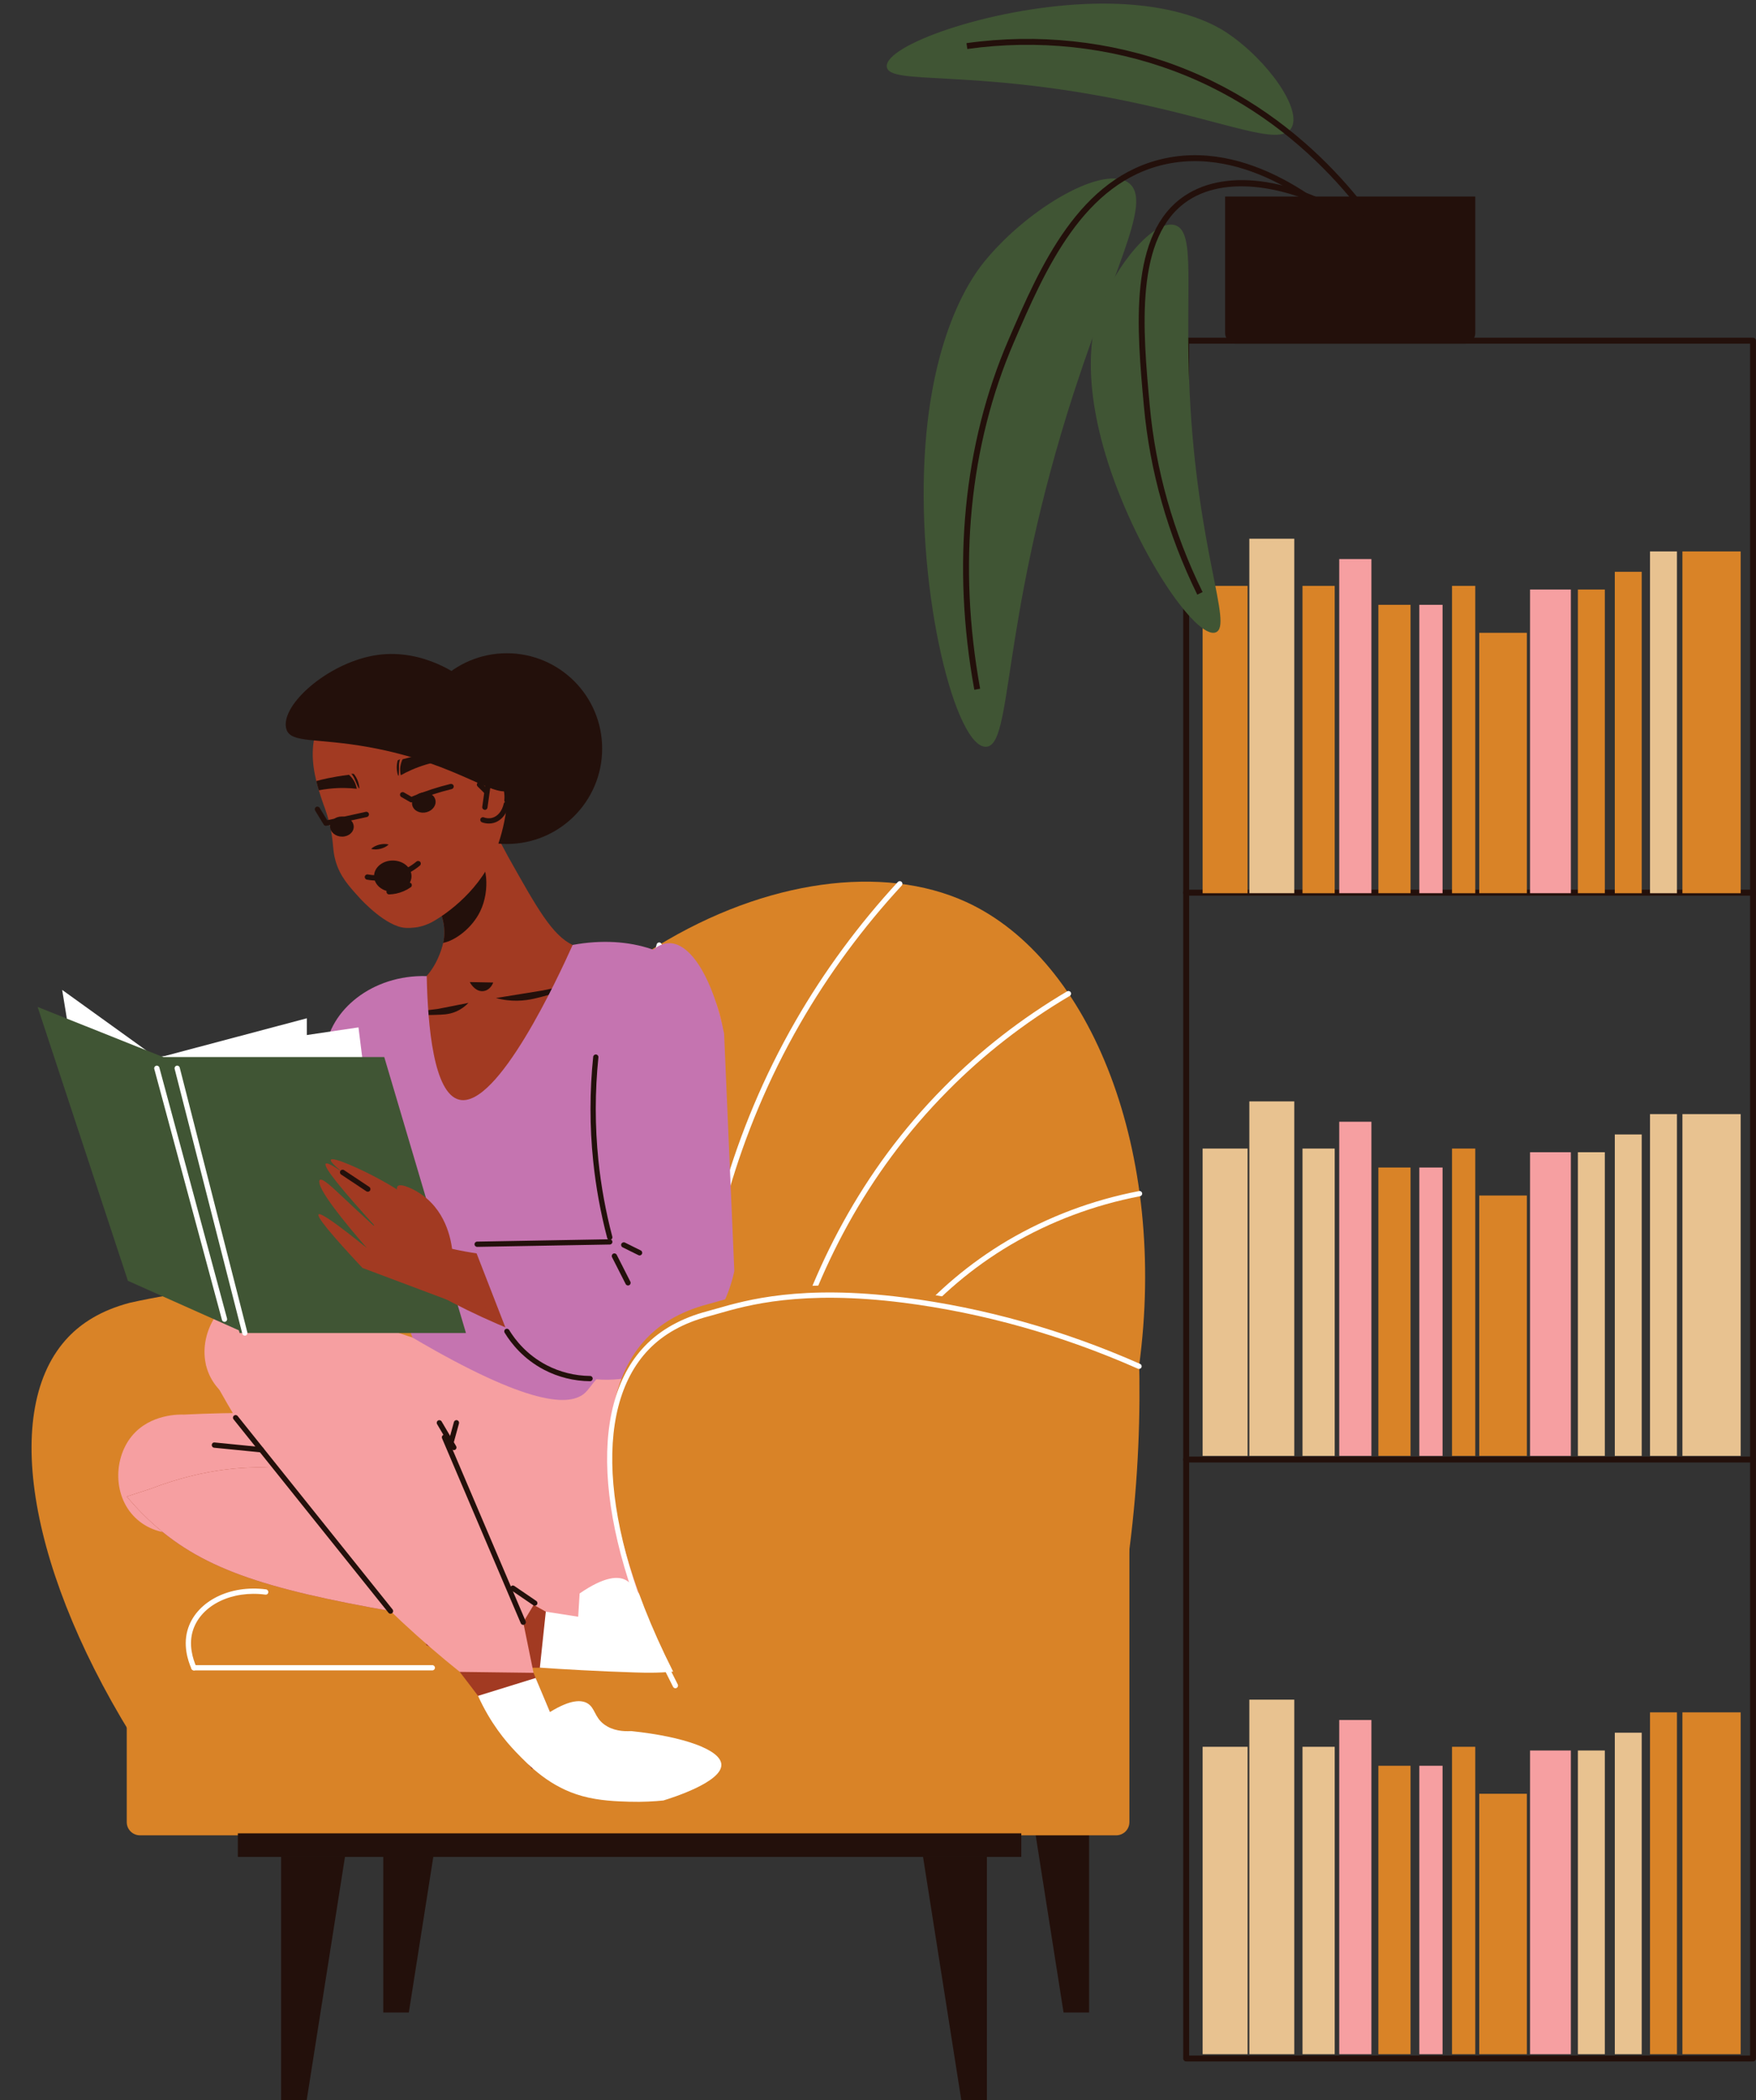 <?xml version="1.0" encoding="UTF-8"?><svg xmlns="http://www.w3.org/2000/svg" xmlns:xlink="http://www.w3.org/1999/xlink" height="879.6" preserveAspectRatio="xMidYMid meet" version="1.0" viewBox="165.6 99.4 735.6 879.6" width="735.6" zoomAndPan="magnify"><rect x="165.6" y="99.4" width="735.6" height="879.6" fill="#333333" stroke="none"/><g><g><g><g id="change1_32"><path d="M611.13,942.24c3.57,0,7.13,0,10.7,0V840.22c-8.92,0-17.83,0-26.75,0 C600.43,874.23,605.78,908.23,611.13,942.24z" fill="#23100b"/></g><g id="change1_33"><path d="M336.86,942.24c-3.57,0-7.13,0-10.7,0V840.22c8.92,0,17.83,0,26.75,0 C347.56,874.23,342.21,908.23,336.86,942.24z" fill="#23100b"/></g><g><g><g><g id="change2_20"><path d="M428.71,770.28h176.71c12.44-32.89,24.89-65.78,37.33-98.66c12.09-89.21-19.79-170.48-72.53-194.52 c-69.19-31.54-196.34,25.39-237.71,166.55C364.58,685.85,396.65,728.07,428.71,770.28z" fill="#d98327"/></g><g id="change3_4"><path d="M482.72,786.12c-0.58,0-1.06-0.45-1.1-1.03c-0.24-3.78-0.35-9.15-0.46-14.77 c-0.4-50.11,9.46-144.75,79.99-215.73c15.07-15.27,32.39-28.74,51.47-40.01c0.51-0.32,1.2-0.14,1.51,0.39s0.14,1.2-0.39,1.51 c-18.92,11.18-36.08,24.53-51.02,39.66c-69.97,70.41-79.75,164.39-79.35,214.15c0.1,5.59,0.22,10.92,0.46,14.66 c0.03,0.61-0.42,1.13-1.04,1.17C482.76,786.12,482.74,786.12,482.72,786.12z" fill="#fff"/></g><g id="change3_6"><path d="M462.74,776.18c-0.53,0-1.01-0.39-1.09-0.93c-0.09-0.59-0.21-1.19-0.32-1.81 c-0.17-0.96-0.35-1.96-0.49-3c-8.98-50.64-16.01-149.66,38.03-243.48c11.97-20.77,26.39-40.35,42.84-58.18 c0.41-0.44,1.11-0.47,1.56-0.06c0.45,0.41,0.47,1.11,0.06,1.56c-16.34,17.71-30.66,37.15-42.54,57.79 c-53.69,93.22-46.71,191.65-37.77,242.04c0.15,1.06,0.32,2.03,0.48,2.95c0.12,0.64,0.22,1.26,0.32,1.86 c0.09,0.6-0.31,1.17-0.91,1.26C462.86,776.18,462.79,776.18,462.74,776.18z" fill="#fff"/></g><g id="change3_11"><path d="M440.6,754.04c-0.5,0-0.95-0.34-1.07-0.84c-13.7-56.05-18.24-113.54-13.5-170.88 c2.41-29.43,7.34-58.83,14.64-87.39c0.15-0.59,0.71-0.95,1.34-0.8c0.59,0.15,0.95,0.75,0.79,1.34 c-7.27,28.44-12.17,57.72-14.57,87.03c-4.73,57.1-0.21,114.36,13.43,170.18c0.15,0.59-0.22,1.19-0.81,1.34 C440.77,754.03,440.68,754.04,440.6,754.04z" fill="#fff"/></g><g id="change3_12"><path d="M494.81,795.02c-0.66-0.03-1.13-0.54-1.1-1.15c0.17-3.95,0.71-12.3,2.41-23.75 c6.06-39.79,26.01-112.34,91.62-151.22c17.02-9.99,35.53-16.94,55.02-20.68c0.6-0.14,1.17,0.27,1.29,0.87 c0.11,0.6-0.28,1.18-0.88,1.29c-19.25,3.69-37.53,10.56-54.32,20.42c-64.82,38.42-84.56,110.25-90.55,149.66 c-1.7,11.34-2.23,19.6-2.4,23.51C495.89,794.56,495.4,795.02,494.81,795.02z" fill="#fff"/></g></g><g id="change2_8"><path d="M224.71,832.55c51.21,0,102.43,0,153.64,0c13.08-52.11,26.16-104.22,39.24-156.32 c-22.2-13.03-62.23-32.46-115.57-36.93c-33.4-2.8-61.68,1.13-82.04,5.71c-12.45,3.27-20.4,8.77-25.68,14.27 C165.56,689.19,177.47,759.05,224.71,832.55z" fill="#d98327"/></g></g><g id="change2_7"><path d="M224.21,868.03H633.2c3.04,0,5.51-2.47,5.51-5.51v-128.9H218.7v128.9 C218.7,865.57,221.17,868.03,224.21,868.03z" fill="#d98327"/></g><g id="change3_15"><path d="M346.7,798.96h-99.88c-0.61,0-1.1-0.5-1.1-1.1c0-0.61,0.49-1.1,1.1-1.1h99.88c0.61,0,1.1,0.5,1.1,1.1 C347.8,798.47,347.31,798.96,346.7,798.96z" fill="#fff"/></g><g id="change3_9"><path d="M246.82,798.96c-0.42,0-0.83-0.24-1.01-0.66c-1.53-3.43-3.74-10.23-1.34-17.19 c3.9-11.31,17.62-18.06,32.58-16.07c0.6,0.08,1.03,0.64,0.95,1.24c-0.09,0.6-0.5,1.01-1.24,0.95 c-13.97-1.85-26.65,4.29-30.21,14.6c-2.15,6.25-0.12,12.44,1.28,15.58c0.25,0.56,0,1.21-0.56,1.46 C247.12,798.93,246.97,798.96,246.82,798.96z" fill="#fff"/></g></g></g><g fill="#f69fa1" id="change4_1"><path d="M242.72,691.83c4.79,14.29,9.59,28.57,14.38,42.86c26.54,16.02,62.99,33.81,108.6,44.95 c19.93,4.87,38.55,7.71,55.33,9.28c-2.07-26.75-4.15-53.5-6.22-80.24c-28.88-7.18-63.21-13.43-102.1-16.13 C287.35,690.78,263.88,690.8,242.72,691.83z" fill="inherit"/><path d="M224.34,736.8c10.13,7.67,24.8,5.48,33.05-3.27c6.26-6.64,8.33-16.52,5.49-25.81 c-3.63-2.71-7.31-5.54-11.04-8.48c-3.13-2.48-6.18-4.95-9.13-7.4c-1.61-0.07-14.21-0.44-21.94,9.05 C212.66,710.85,212.86,728.1,224.34,736.8z" fill="inherit"/></g><g id="change5_2"><path d="M344.19,788.4c8.65,3.77,42.13,17.12,79.54,3.43c18.35-6.72,30.86-17.46,38.01-24.79 c17.47-14.51,24.62-38.11,18.13-59.73c-6.34-21.12-24.59-36.69-46.56-39.69c6.85-28.42,13.17-58.57,18.64-90.38 c3.27-18.99,6.05-37.49,8.4-55.48c-0.06-0.16-0.12-0.32-0.19-0.47c-6.28-15.76-14.72-18.58-17.4-19.57 c-8.17-3.01-14.67-0.83-25.74,2.59c-18.93,5.86-20.4-3.33-48.77-0.52c-5.71,0.57-14.18,1.47-23.9,4.42 c-0.15,0.17-0.3,0.35-0.45,0.52c-8.7,9.76-22.61,9.04-31.65,17.68c-3.84,7.99-2.73,17.46-0.34,25.64 c0.67,2.31,1.44,4.51,2.23,6.55c9.1,20.33,16.41,57.27,25.66,86.84c7.23,23.12,14.86,39.19,10.24,58.02 c-0.41,1.66-0.66,2.33-1.5,5.71c-2.03,8.18-5.29,23.58-6.05,42.93C341.92,767.44,343.1,780.1,344.19,788.4z" fill="#a23a22"/></g><g id="change6_1"><path d="M312.82,585.19c2.13,12.05,13.63,20.1,25.68,17.97c12.05-2.13,20.1-13.63,17.97-25.68 c-2.13-12.05-13.63-20.1-25.68-17.97C318.74,561.64,310.69,573.14,312.82,585.19z" fill="#f47f56"/></g><g id="change6_2"><path d="M380.67,573.21c2.13,12.05,13.63,20.1,25.68,17.97c12.05-2.13,20.1-13.63,17.97-25.68 c-2.13-12.05-13.63-20.1-25.68-17.97C386.59,549.66,378.55,561.16,380.67,573.21z" fill="#f47f56"/></g><g id="change5_3"><path d="M460.18,521.26c-49.42,10.28-98.85,20.56-148.27,30.74c-2.27,0.59-4.55,0.99-6.82,1.48 c-0.89-5.63-1.38-14.53,3.36-22.34c1.19-1.88,2.47-3.46,3.86-4.74c9-8.7,22.93-8.01,31.53-17.69c0.3-0.2,0.4-0.3,0.49-0.59 c0.79-0.79,3.56-4.15,5.44-9.09c0.59-1.48,1.09-3.06,1.48-4.74c0.3-1.29,0.49-2.67,0.49-4.05c0.1-6.52-2.77-11.86-5.54-15.52 c-2.37-3.16-4.74-5.04-5.34-5.44c4.94-4.45,9.39-8.2,13.15-11.66c1.68-1.48,3.46-2.87,5.04-4.35c6.13-5.34,6.43-15.22,3.76-26.39 c3.46,7.71,8.7,18.48,15.62,31.24c12.26,21.85,18.48,32.92,27.08,37.07c15.02,7.41,25.8-2.27,39.93,6.52 C453.76,506.92,458.01,515.13,460.18,521.26z" fill="#a23a22"/></g><g id="change1_18"><path d="M372.22,510.88c-0.93,2.4-2.87,3.8-4.99,3.61c-3-0.26-4.72-3.55-4.84-3.79L372.22,510.88z" fill="#23100b"/></g><g id="change1_19"><path d="M361.84,519.41c-0.53,0.53-1.35,1.31-2.42,2.07c-3.6,2.54-6.96,2.76-9.3,2.87c-8.5,0.4-16.5-0.01-19.2-0.17 c6.02-0.74,12.04-1.49,18.05-2.23L361.84,519.41z" fill="#23100b"/></g><g id="change1_20"><path d="M373.36,517.38c0.99,0.27,2.51,0.63,4.39,0.87c6.29,0.8,11.23-0.45,14.66-1.36 c12.45-3.3,23.8-7.13,27.63-8.43c-9,1.91-18.01,3.82-27.01,5.73L373.36,517.38z" fill="#23100b"/></g><g id="change5_4"><path d="M218.7,726.16c1.94,2.28,5.02,5.82,9.13,9.7c21.57,20.2,47.14,28.76,103.19,38.58 c14.84,2.63,32.07,5.25,51.71,7.76c10.73,1.37,22.14,2.74,34.24,3.88c2.06-5.14,4.22-10.27,6.39-15.29 c-6.62-2.51-15.98-6.05-27.28-10.73c-4.22-1.71-8.79-3.65-13.58-5.71c-53.53-23.29-69.17-37.21-99.08-39.95 c-12.33-1.14-31.16-0.57-54.9,8.56C225.21,724,221.9,725.14,218.7,726.16z" fill="#a23a22"/></g><g><g id="change5_7"><path d="M388.4,840.22c5.12-2.13,10.25-4.26,15.37-6.4c-4.07-8.79-10.35-22.83-17.3-40.4 c-21.46-54.28-22.7-75.23-41.93-98.24c-7.99-9.57-21.59-22.47-44.91-32.78c-13.9,6.48-27.8,12.97-41.71,19.45 c25.44,27.01,51.62,56.75,77.92,89.35C354.81,794.71,372.29,817.78,388.4,840.22z" fill="#a23a22"/></g><g fill="#f69fa1" id="change4_4"><path d="M286.82,641.73c0.07,15.07,0.14,30.14,0.21,45.21c20.18,23.53,49.2,51.87,89.02,76.75 c17.4,10.87,34.18,19.42,49.63,26.17c2.91-1.55,33.42-18.52,37.11-52.98c2.3-21.47-7.09-37.72-10.55-43.13 c-32.02-8.63-65.13-18.38-99.18-29.38C330.28,657.01,308.2,649.44,286.82,641.73z" fill="inherit"/><path d="M255.26,678.66c7.21,10.46,21.83,12.98,32.41,7.26c8.03-4.34,13.09-13.07,13.31-22.79 c-2.6-3.71-5.21-7.55-7.82-11.52c-2.2-3.34-4.31-6.63-6.35-9.89c-1.5-0.57-13.36-4.88-23.67,1.71 C252.31,650.36,247.09,666.81,255.26,678.66z" fill="inherit"/></g><g id="change4_8"><path d="M358.2,799.59c10.3,0.13,20.6,0.26,30.9,0.39c-4.71-23.1-9.41-46.19-14.12-69.29 c-14.87-17.25-47.84-49.94-97.5-57.96c-9.04-1.46-17.62-1.94-25.6-1.78c3.78,7.31,7.9,14.71,12.4,22.16 C292.27,739.52,326.42,774.13,358.2,799.59z" fill="#f69fa1"/></g></g><g id="change4_9"><path d="M218.7,726.16c1.94,2.28,5.02,5.82,9.13,9.7c21.57,20.2,47.14,28.76,103.19,38.58 c14.84,2.63,32.07,5.25,51.71,7.76c4.45-7.42,8.9-14.72,13.35-22.14c-4.22-1.71-8.79-3.65-13.58-5.71 c-53.53-23.29-69.17-37.21-99.08-39.95c-12.33-1.14-31.16-0.57-54.9,8.56C225.21,724,221.9,725.14,218.7,726.16z" fill="#f69fa1"/></g><g id="change4_10"><path d="M399.35,741.49c14.03,13.76,28.06,27.52,42.09,41.28c30.58-11.83,47.91-42.97,42.09-72.05 c-4.71-23.54-23.96-42.66-48.9-48.6c-11.76,6.05-23.52,12.11-35.28,18.17V741.49z" fill="#f69fa1"/></g><g id="change3_13"><path d="M447.7,769.7c22.29-1.24,38.27,1.78,39.54,7.8c1.52,7.21-18.4,17.17-21.6,18.75 c-3.45,0.92-8.3,2.03-14.17,2.8c-8.42,1.1-14.86,0.93-19.69,0.78c-16.04-0.5-30.43-1.36-40.03-2.01 c0.83-7.82,1.66-15.63,2.49-23.45c4.52,0.7,9.05,1.41,13.57,2.11c0.2-3.25,0.4-6.49,0.6-9.74c10.72-7.35,16.26-7.24,19.35-5.6 c3.31,1.75,3.84,5.27,8.28,7.57C440.14,770.84,444.61,770.39,447.7,769.7z" fill="#fff"/></g><g id="change7_1"><path d="M338.4,659.57c48.96,28.81,66.1,28.96,72.36,23.08c2.4-2.25,4.19-6.29,9.99-10.46 c8.11-5.83,17.19-6.96,23.28-7.08c6.37-44.64,12.73-89.29,19.1-133.93c0.5-8.71-1.85-14.56-3.62-17.84 c-8.21-15.15-29.86-22.68-54.01-18.2c-5.83,12.96-31.51,68.69-47.53,64.81c-10.69-2.59-13.19-30.79-13.61-51.75 c-22.98-0.68-40.79,14.44-42.47,31.27c-1.58,15.89,11.78,27.74,13.38,29.12c-1.02,1.26-9.44,11.96-6.05,25.61 c2.34,9.43,8.93,14.68,11.02,16.23C326.3,626.81,332.35,643.19,338.4,659.57z" fill="#c574b0"/></g><g id="change1_39"><path d="M329.19,775.23c-0.32,0-0.65-0.14-0.86-0.41l-64.9-81.01c-0.38-0.47-0.3-1.17,0.17-1.55 c0.49-0.37,1.18-0.3,1.55,0.17l64.9,81.01c0.38,0.47,0.3,1.17-0.17,1.55C329.67,775.15,329.43,775.23,329.19,775.23z" fill="#23100b"/></g><g id="change1_34"><path d="M384.78,779.9c-0.43,0-0.84-0.25-1.02-0.67l-32.99-77.47c-0.23-0.56,0.03-1.21,0.59-1.45 c0.56-0.21,1.21,0.02,1.45,0.59l32.99,77.47c0.23,0.56-0.03,1.21-0.59,1.45C385.07,779.87,384.93,779.9,384.78,779.9z" fill="#23100b"/></g><g id="change1_4"><path d="M389.63,771.88c-0.22,0-0.43-0.06-0.62-0.19l-9.2-6.27c-0.5-0.34-0.64-1.03-0.29-1.53 c0.35-0.5,1.04-0.63,1.53-0.29l9.2,6.27c0.5,0.34,0.64,1.03,0.29,1.54C390.32,771.71,389.98,771.88,389.63,771.88z" fill="#23100b"/></g><g id="change1_12"><path d="M354.65,704.21c-0.88-0.2-1.22-0.81-1.06-1.4l2.16-7.85c0.16-0.59,0.78-0.94,1.35-0.77 c0.59,0.16,0.93,0.77,0.77,1.36l-2.16,7.85C355.58,703.89,355.13,704.21,354.65,704.21z" fill="#23100b"/></g><g id="change1_35"><path d="M355.73,706.71c-0.38,0-0.75-0.19-0.95-0.54l-6.08-10.34c-0.31-0.53-0.14-1.2,0.39-1.51 c0.53-0.31,1.21-0.13,1.51,0.39l6.08,10.34c0.31,0.53,0.14,1.2-0.39,1.51C356.11,706.66,355.92,706.71,355.73,706.71z" fill="#23100b"/></g><g id="change1_31"><path d="M275.06,707.67c-0.11,0-19.76-1.96-19.76-1.96c-0.6-0.06-1.04-0.6-0.98-1.21c0.05-0.6,0.47-1.04,1.21-0.99 l19.65,1.95c0.6,0.06,1.04,0.6,0.98,1.21C276.1,707.25,275.62,707.67,275.06,707.67z" fill="#23100b"/></g><g id="change3_14"><path d="M429.99,824.38c22.2,2.32,37.5,7.85,37.79,14c0.35,7.36-20.89,14.03-24.31,15.07 c-3.55,0.36-8.51,0.69-14.43,0.51c-4.96-0.15-12.36-0.37-19.56-2.37c-13.56-3.75-22.08-12.57-27.71-18.4 c-4.46-4.62-10.84-12.32-15.91-23.56c8.04-2.49,16.08-4.98,24.13-7.48c2,4.75,4,9.5,6,14.25c8.86-5.44,13.28-5.05,15.68-3.65 c3.22,1.88,2.94,5.81,6.97,8.8C422.35,824.31,426.82,824.57,429.99,824.38z" fill="#fff"/></g><g id="change1_21"><path d="M265.23 867.21H593.42V877.07H265.23z" fill="#23100b" transform="rotate(-180 429.33 872.14)"/></g><g id="change1_22"><path d="M568.32,979.09c3.57,0,7.13,0,10.7,0V877.07c-8.92,0-17.84,0-26.75,0 C557.62,911.08,562.97,945.08,568.32,979.09z" fill="#23100b"/></g><g id="change1_23"><path d="M294.06,979.09c-3.57,0-7.13,0-10.7,0V877.07c8.92,0,17.84,0,26.75,0 C304.76,911.08,299.41,945.08,294.06,979.09z" fill="#23100b"/></g><g id="change6_3"><path d="M429.87,649.13c10.52-2.51,21.04-5.01,31.57-7.52c4.72-22.22,8.28-48.71,8.26-78.59 c-0.01-12.16-0.61-23.65-1.6-34.39c-3.18-19.43-17.17-29.65-25.29-27.62c-7.2,1.8-13.47,14.15-11.74,29.35 C430.66,569.96,430.26,609.54,429.87,649.13z" fill="#f47f56"/></g><g><g id="change3_1"><path d="M203.72,587.81h27.58c1.18-14.25,2.36-28.5,3.53-42.76c-14.4-10.36-28.79-20.72-43.19-31.08 C195.66,538.59,199.69,563.2,203.72,587.81z" fill="#fff"/></g><g id="change3_2"><path d="M242.65,562.96c25.8,0.32,51.6,0.63,77.4,0.95c-1.43-11.41-2.85-22.83-4.28-34.24 c-28,4.14-56.01,8.29-84.01,12.43C235.39,549.06,239.02,556.01,242.65,562.96z" fill="#fff"/></g><g id="change3_3"><path d="M268.17,547.07h25.96v-21.21c-22.99,6.1-45.97,12.21-68.96,18.31C239.5,545.14,253.84,546.11,268.17,547.07z" fill="#fff"/></g><g fill="#405534" id="change8_4"><path d="M265.98 657.67L360.79 657.67 326.57 542.1 231.76 542.1z" fill="inherit"/><path d="M219.18,635.81c16.33,7.29,32.67,14.57,49,21.86L233.95,542.1c-17.53-7-35.06-13.99-52.59-20.99 C193.96,559.34,206.57,597.58,219.18,635.81z" fill="inherit"/></g><g id="change3_5"><path d="M243.96,541.9c-0.53,0-0.99-0.37-1.09-0.91c-0.1-0.6,0.29-1.17,0.9-1.28l47.79-8.51 c0.57-0.14,1.16,0.29,1.28,0.89c0.1,0.6-0.29,1.17-0.9,1.28l-47.79,8.51C244.09,541.89,244.02,541.9,243.96,541.9z" fill="#fff"/></g><g id="change3_8"><path d="M268.17,658.77c-0.49,0-0.94-0.33-1.07-0.83l-28.34-110.88c-0.15-0.59,0.21-1.19,0.79-1.34 c0.64-0.16,1.19,0.21,1.34,0.8l28.33,110.88c0.16,0.59-0.21,1.19-0.79,1.34C268.35,658.76,268.26,658.77,268.17,658.77z" fill="#fff"/></g><g id="change3_7"><path d="M259.65,653c-0.49,0-0.93-0.32-1.07-0.81l-28.35-105.11c-0.16-0.59,0.19-1.19,0.78-1.35 c0.57-0.17,1.19,0.18,1.35,0.77l28.35,105.11c0.16,0.59-0.19,1.19-0.78,1.35C259.84,652.99,259.74,653,259.65,653z" fill="#fff"/></g></g><g id="change5_5"><path d="M322.79,610.96c-1.32,3.9-2.64,7.8-3.96,11.7c23.69,16.9,56.53,35.37,98.3,45.85 c10.03,2.52,19.69,4.35,28.87,5.65c2.6-10.5,5.19-21,7.79-31.5c-9.22-4.35-16.82-6.95-21.33-8.37 c-37.17-11.7-58.07-3.93-93.55-16.53C331.45,615.11,325.73,612.41,322.79,610.96z" fill="#a23a22"/></g><g id="change7_2"><path d="M418.99,624.53c-18.35-1.19-36.7-2.38-55.05-3.57c4.99,12.84,9.99,25.68,14.98,38.52 c1.76,1.84,21.31,21.56,48.86,17.11c22.24-3.59,40.45-21.45,45.43-44.86c-1.43-33.16-2.85-66.31-4.28-99.47 c-4.51-22.31-13.59-37.65-22.77-37.86c-10.74-0.24-18.91,20.34-22.79,30.12C416.49,541.83,407.45,575.13,418.99,624.53z" fill="#c574b0"/></g><g><g fill="#a23a22" id="change5_1"><path d="M341.56,604.24c-3.53-2.69-8.88-6.49-15.81-10.34c-8.92-4.96-20.73-10.15-21.54-8.78 c-0.41,0.69,1.79,3.33,14.42,12.43c-10.22-8.06-15.75-11.65-16.58-10.78c-1.13,1.19,6.42,10.63,22.66,28.34 c-7.16-6.53-12.69-11.7-16.46-15.25c-3.15-2.97-7.56-7.16-8.65-6.34c-0.44,0.33-0.19,1.35-0.09,1.76 c1.4,5.7,16.82,23.42,19.78,26.8c-12.68-10.25-19.42-14.95-20.23-14.09c-0.87,0.93,5.25,8.41,18.37,22.42 c17.63,6.62,35.25,13.24,52.88,19.86c-2.32-5.19-4.64-10.39-6.95-15.58C356.09,624.54,348.82,614.39,341.56,604.24z" fill="inherit"/><path d="M338.83,597.62c-3.66-1.79-5.87-2.27-6.64-1.43c-1.08,1.18,0.66,4.93,5.21,11.25 c4.92,5.88,9.85,11.76,14.77,17.63c1.05,0.35,2.1,0.71,3.15,1.06c-0.2-4.14-1.33-16.4-10.79-24.66 C342.64,599.83,340.69,598.58,338.83,597.62z" fill="inherit"/></g><g id="change1_40"><path d="M319.68,598.5c-0.21,0-0.42-0.06-0.61-0.18l-10.57-7.03c-0.51-0.34-0.65-1.02-0.31-1.53 c0.34-0.51,1.02-0.66,1.53-0.31l10.57,7.03c0.51,0.34,0.65,1.02,0.31,1.53C320.39,598.33,320.03,598.5,319.68,598.5z" fill="#23100b"/></g></g><g><g id="change2_6"><path d="M466.92,833.13c51.21,0,102.43,0,153.64,0c7.16-23.63,13.96-52.1,18.14-84.69 c3.88-30.22,4.69-57.52,4.04-80.85c-40.1-17.73-74.88-24.69-98.52-27.71c-48.13-6.15-70.8,2.76-82.04,5.71 c-12.45,3.27-20.4,8.77-25.68,14.27C407.78,689.78,419.69,759.64,466.92,833.13z" fill="#d98327"/></g><g id="change3_10"><path d="M448.53,806.44c-0.4,0-0.78-0.22-0.98-0.6c-32.01-62.3-36.54-116.99-11.83-142.72 c6.55-6.83,15.36-11.73,26.19-14.58c1.19-0.31,2.51-0.69,3.96-1.11c12.32-3.54,35.27-10.15,78.5-4.63 c33.55,4.29,66.8,13.64,98.83,27.8c0.55,0.25,0.81,0.9,0.56,1.46c-0.25,0.55-0.9,0.81-1.46,0.56 c-31.84-14.07-64.88-23.37-98.21-27.63c-42.77-5.44-65.45,1.06-77.61,4.56c-1.48,0.43-2.81,0.81-4.01,1.12 c-10.44,2.74-18.9,7.44-25.17,13.97c-24.03,25.03-19.36,78.75,12.21,140.19c0.28,0.54,0.06,1.21-0.48,1.49 C448.87,806.4,448.7,806.44,448.53,806.44z" fill="#fff"/></g></g><g id="change1_42"><path d="M365.48,621.59c-0.6,0-1.1-0.48-1.1-1.08c-0.01-0.61,0.47-1.11,1.09-1.12l55.55-0.98 c0.7,0.06,1.11,0.48,1.12,1.08c0.01,0.61-0.47,1.11-1.09,1.12l-55.55,0.98C365.49,621.59,365.49,621.59,365.48,621.59z" fill="#23100b"/></g><g id="change1_15"><path d="M421.03,618.69c-0.49,0-0.94-0.33-1.07-0.82c-2.78-10.55-4.76-21.39-5.87-32.22 c-1.5-14.46-1.5-29.15,0-43.65c0.05-0.6,0.63-1.06,1.21-0.99c0.6,0.06,1.05,0.61,0.98,1.21c-1.48,14.35-1.48,28.89,0,43.2 c1.11,10.72,3.07,21.44,5.82,31.89c0.16,0.59-0.2,1.19-0.78,1.35C421.22,618.67,421.12,618.69,421.03,618.69z" fill="#23100b"/></g><g id="change1_38"><path d="M433.53,625.18c-0.16,0-0.34-0.04-0.49-0.12l-6.64-3.29c-0.54-0.27-0.77-0.93-0.5-1.48 c0.28-0.54,0.95-0.76,1.48-0.5l6.64,3.29c0.54,0.27,0.77,0.93,0.5,1.48C434.32,624.95,433.93,625.18,433.53,625.18z" fill="#23100b"/></g><g id="change1_3"><path d="M428.68,637.76c-0.41,0-0.79-0.22-0.98-0.6l-5.71-11.24c-0.28-0.54-0.06-1.21,0.48-1.48 c0.53-0.28,1.21-0.06,1.48,0.48l5.71,11.24c0.28,0.54,0.06,1.21-0.48,1.48C429.01,637.72,428.85,637.76,428.68,637.76z" fill="#23100b"/></g><g id="change1_9"><path d="M412.78,677.86c-6.72-0.06-13.38-1.71-19.28-4.8c-8.56-4.49-13.7-10.91-16.5-15.51 c-0.32-0.52-0.16-1.2,0.36-1.52c0.53-0.3,1.2-0.15,1.52,0.37c2.66,4.36,7.53,10.45,15.64,14.7c5.59,2.92,11.91,4.5,18.27,4.55 c0.61,0,1.1,0.5,1.1,1.11C413.87,677.38,413.38,677.86,412.78,677.86z" fill="#23100b"/></g><g id="change1_24"><path d="M366.77,481.03c-3.26,6.82-10.28,12.26-15.52,13.25c0.3-1.29,0.49-2.67,0.49-4.05 c0.1-6.52-2.77-11.86-5.54-15.52c4.15-10.38,13.84-18.58,18.68-16.61C369.73,459.97,371.02,472.33,366.77,481.03z" fill="#23100b"/></g><g id="change1_25"><path d="M417.85,412.92c0,22.06-17.88,39.94-39.94,39.94c-22.06,0-39.94-17.88-39.94-39.94 c0-22.06,17.88-39.94,39.94-39.94C399.97,372.99,417.85,390.87,417.85,412.92z" fill="#23100b"/></g><g id="change5_6"><path d="M306.14,459.85c1.84,6.54,5.54,10.6,10.27,15.78c0.84,0.93,10.98,11.86,19.01,12.36 c2.83,0.18,5.53-0.38,5.53-0.38c1.83-0.38,3.5-1,5.14-1.79c1.95-0.95,16.88-9.44,24.94-25.14c9.99-19.47,12.53-56.01-9.86-71.21 c-13.81-9.37-30.76-6.31-37.38-4.7c-0.71,0.21-1.52,0.45-2.4,0.76c0,0-3.42,1.18-6.44,2.72c-10.95,5.61-15.35,13.9-15.35,13.9 c-4.25,7.99-3.23,17.24-1.49,24.37c0.34,1.38,0.7,2.68,1.06,3.87c0.4,1.36,0.81,2.58,1.15,3.64c1.03,3.16,2.01,5.13,3.18,9.83 C305.59,452.23,304.68,454.69,306.14,459.85z" fill="#a23a22"/></g><g><g id="change5_8"><path d="M377.56,429.46c1.57,6.32-0.93,12.39-5.6,13.55c-4.66,1.16-9.72-3.02-11.29-9.35 c-1.57-6.32,0.93-12.39,5.6-13.55C370.93,418.95,375.98,423.14,377.56,429.46z" fill="#a23a22"/></g><g><g id="change1_43"><path d="M370.38,444.3c-0.96,0-1.92-0.17-2.87-0.52c-0.57-0.21-0.87-0.84-0.66-1.41c0.21-0.58,0.87-0.88,1.41-0.66 c1.16,0.42,2.32,0.5,3.42,0.23c2.39-0.6,4.24-2.82,4.94-5.96c0.13-0.59,0.74-0.96,1.32-0.84c0.59,0.13,0.96,0.72,0.84,1.32 c-0.89,3.97-3.35,6.82-6.56,7.62C371.62,444.23,371,444.3,370.38,444.3z" fill="#23100b"/></g><g id="change1_45"><path d="M377.96,435.73c-0.71-0.06-1.15-0.6-1.09-1.21c0.12-1.28,0.06-2.6-0.19-3.94 c-0.11-0.6,0.28-1.17,0.89-1.29c0.56-0.14,1.18,0.28,1.29,0.89c0.28,1.53,0.35,3.06,0.21,4.54 C379,435.3,378.52,435.73,377.96,435.73z" fill="#23100b"/></g><g id="change1_41"><path d="M377.2,429.34c-0.47,0-0.9-0.29-1.04-0.75c-1.73-5.15-5.89-8.33-9.63-7.4c-0.82,0.2-1.57,0.59-2.23,1.15 c-0.46,0.39-1.16,0.34-1.55-0.13c-0.39-0.47-0.33-1.16,0.14-1.56c0.92-0.78,1.97-1.31,3.11-1.59 c4.86-1.23,10.15,2.58,12.25,8.84c0.2,0.58-0.11,1.2-0.69,1.4C377.43,429.32,377.31,429.34,377.2,429.34z" fill="#23100b"/></g></g><g id="change1_6"><path d="M368.72,438.58c-0.76-0.09-1.18-0.66-1.1-1.26l1.62-11.53c0.08-0.61,0.61-1.02,1.25-0.94 c0.6,0.09,1.03,0.65,0.94,1.25l-1.62,11.53C369.74,438.18,369.26,438.58,368.72,438.58z" fill="#23100b"/></g><g id="change1_1"><path d="M369.31,431.9c-0.28,0-0.56-0.1-0.78-0.32l-2.85-2.8c-0.43-0.43-0.44-1.12-0.01-1.56 c0.42-0.43,1.12-0.44,1.56-0.02l2.85,2.8c0.43,0.43,0.44,1.12,0.01,1.56C369.87,431.79,369.59,431.9,369.31,431.9z" fill="#23100b"/></g></g><g id="change1_26"><path d="M338.36,436.85c0.68,2.22,3.38,3.42,6.02,2.68c2.64-0.74,4.22-3.15,3.54-5.37c-0.68-2.22-3.38-3.42-6.02-2.68 C339.26,432.22,337.68,434.63,338.36,436.85z" fill="#23100b"/></g><g id="change1_44"><path d="M337.91,435.43c-0.19,0-0.38-0.05-0.55-0.15l-3.64-2.09c-0.53-0.31-0.71-0.98-0.41-1.51 c0.3-0.53,0.99-0.71,1.51-0.4l3.16,1.82l0.91-0.38c4.97-2.03,10.16-3.72,15.42-5c0.59-0.13,1.19,0.22,1.33,0.81 c0.15,0.59-0.22,1.19-0.81,1.34c-5.15,1.25-10.23,2.9-15.11,4.9l-1.39,0.58C338.2,435.4,338.06,435.43,337.91,435.43z" fill="#23100b"/></g><g id="change1_27"><path d="M303.85,445.58c0.06,2.33,2.33,4.21,5.07,4.2c2.74,0,4.92-1.89,4.86-4.21c-0.06-2.32-2.33-4.21-5.07-4.2 C305.96,441.37,303.79,443.25,303.85,445.58z" fill="#23100b"/></g><g id="change1_37"><path d="M302.13,445.26c-0.38,0-0.74-0.19-0.94-0.53l-3.56-5.84c-0.32-0.52-0.16-1.2,0.37-1.52 c0.5-0.31,1.19-0.15,1.51,0.37l3.16,5.17l0.61-0.13c5.21-1.1,10.4-2.22,15.54-3.38c0.6-0.13,1.19,0.25,1.32,0.84 c0.13,0.6-0.24,1.19-0.84,1.32c-5.16,1.15-10.35,2.28-15.58,3.38l-1.37,0.29C302.27,445.25,302.21,445.26,302.13,445.26z" fill="#23100b"/></g><g fill="#23100b" id="change1_17"><path d="M357.34,417.42c-3.34,0.12-7.93,0.6-13.14,2.14c-4.47,1.32-8.07,3.03-10.7,4.51 c-0.15-0.6-0.27-1.31-0.28-2.12c-0.04-1.95,0.53-3.54,1.01-4.55c3.57-1.01,6.59-1.68,8.81-2.11c5.39-1.05,7-0.92,8.05-0.75 C354.05,415.02,356.14,416.43,357.34,417.42z" fill="inherit"/><path d="M332.19,417.86c-0.17,0.64-0.37,1.58-0.39,2.7c-0.03,1.97,0.48,3.77,0.69,3.74 c0.23-0.03,0.23-2.36,0.23-3.05c0-1.02-0.06-1.89,0.23-3.16c0.07-0.31,0.15-0.57,0.2-0.73L332.19,417.86z" fill="inherit"/></g><g fill="#23100b" id="change1_7"><path d="M298.1,426.51c0.34,1.38,0.7,2.68,1.06,3.87c1.34-0.26,2.77-0.49,4.27-0.65c4.64-0.51,8.61-0.33,11.61,0.01 c-0.09-0.61-0.26-1.31-0.56-2.06c-0.72-1.81-1.86-3.05-2.69-3.8c-3.68,0.45-6.72,1.01-8.94,1.47 C300.72,425.79,299.2,426.18,298.1,426.51z" fill="inherit"/><path d="M313.84,423.52c0.41,0.53,0.95,1.31,1.4,2.34c0.79,1.8,1.01,3.66,0.81,3.72c-0.23,0.06-1.13-2.09-1.39-2.72 c-0.39-0.94-0.68-1.77-1.43-2.82c-0.19-0.26-0.35-0.47-0.47-0.6L313.84,423.52z" fill="inherit"/></g><g id="change1_28"><path d="M328.41,453.09c-1.39-0.39-2.66-0.24-3.89,0.04c-1.22,0.33-2.4,0.79-3.45,1.79c1.4,0.39,2.66,0.24,3.89-0.04 C326.18,454.55,327.36,454.09,328.41,453.09z" fill="#23100b"/></g><g id="change1_16"><path d="M328.6,473.99c-0.6,0-1.09-0.47-1.1-1.07c-0.02-0.61,0.46-1.12,1.07-1.14c0.88-0.03,1.7-0.13,2.52-0.29 c1.89-0.4,3.67-1.17,5.31-2.29c0.51-0.34,1.19-0.22,1.53,0.28c0.35,0.5,0.22,1.19-0.29,1.53c-1.87,1.29-3.93,2.17-6.1,2.63 c-0.94,0.19-1.89,0.31-2.9,0.34C328.63,473.99,328.61,473.99,328.6,473.99z" fill="#23100b"/></g><g id="change1_29"><path d="M322.3,466.34c0,3.62,3.51,6.55,7.84,6.55c4.33,0,7.84-2.93,7.84-6.55c0-3.62-3.51-6.55-7.84-6.55 C325.81,459.78,322.3,462.72,322.3,466.34z" fill="#23100b"/></g><g id="change1_8"><path d="M324.03,468.21c-1.59,0-3.16-0.14-4.72-0.41c-0.6-0.1-1-0.68-0.9-1.28c0.1-0.6,0.69-1.02,1.28-0.9 c3.81,0.66,7.78,0.44,11.48-0.65c3.27-0.97,6.26-2.57,8.9-4.75c0.47-0.39,1.16-0.32,1.56,0.15c0.39,0.47,0.32,1.16-0.15,1.55 c-2.87,2.38-6.13,4.12-9.69,5.16C329.29,467.84,326.66,468.21,324.03,468.21z" fill="#23100b"/></g><g id="change1_30"><path d="M285.62,404.93c1.93,5.8,12.65,3.45,34.35,7.35c39.27,7.06,54.1,23.35,60.39,17.17 c6.73-6.62-2.63-32.79-21.24-46.2c-2.67-1.92-18.89-13.55-39.15-8.86C300.5,378.89,282.59,395.81,285.62,404.93z" fill="#23100b"/></g></g><g><g><g id="change1_14"><path d="M899.95,962.73H662.49c-0.69,0-1.24-0.55-1.24-1.24V242.08c0-0.68,0.55-1.24,1.24-1.24h237.46 c0.69,0,1.24,0.56,1.24,1.24V961.5C901.19,962.18,900.64,962.73,899.95,962.73z M663.73,960.26h234.99V243.32H663.73V960.26z" fill="#23100b"/></g><g id="change1_10"><path d="M899.95,474.49H662.49c-0.69,0-1.24-0.56-1.24-1.24c0-0.68,0.55-1.24,1.24-1.24h237.46 c0.69,0,1.24,0.55,1.24,1.24C901.19,473.93,900.64,474.49,899.95,474.49z" fill="#23100b"/></g><g id="change1_13"><path d="M899.95,711.9H662.49c-0.69,0-1.24-0.55-1.24-1.24c0-0.68,0.55-1.24,1.24-1.24h237.46 c0.69,0,1.24,0.55,1.24,1.24C901.19,711.35,900.64,711.9,899.95,711.9z" fill="#23100b"/></g><g><g id="change2_9"><path d="M669.39 344.76H688.23V473.49H669.39z" fill="#d98327"/></g><g id="change9_5"><path d="M688.95 325.01H707.78V473.48H688.95z" fill="#e8c290"/></g><g id="change2_10"><path d="M711.23 344.76H724.71V473.49H711.23z" fill="#d98327"/></g><g id="change4_5"><path d="M726.61 333.53H740.09V473.48H726.61z" fill="#f69fa1"/></g><g id="change2_11"><path d="M743.01 352.7H756.49V473.48H743.01z" fill="#d98327"/></g><g id="change4_6"><path d="M760.16 352.7H769.9V473.48H760.16z" fill="#f69fa1"/></g><g id="change2_12"><path d="M773.86 344.76H783.6V473.49H773.86z" fill="#d98327"/></g><g id="change2_13"><path d="M785.27 364.42H805.21V473.48H785.27z" fill="#d98327"/></g></g><g><g id="change4_2"><path d="M806.55 346.3H823.64V473.48H806.55z" fill="#f69fa1"/></g><g id="change2_1"><path d="M826.59 346.3H837.87V473.48H826.59z" fill="#d98327"/></g><g id="change2_2"><path d="M842.05 338.86H853.33V473.49H842.05z" fill="#d98327"/></g><g id="change9_1"><path d="M856.8 330.34H868.08V473.49H856.8z" fill="#e8c290"/></g></g><g id="change2_4"><path d="M870.38 330.34H894.78V473.49H870.38z" fill="#d98327"/></g><g><g id="change9_12"><path d="M669.39 580.41H688.23V709.14H669.39z" fill="#e8c290"/></g><g id="change9_13"><path d="M688.95 560.66H707.78V709.13H688.95z" fill="#e8c290"/></g><g id="change9_14"><path d="M711.23 580.41H724.71V709.14H711.23z" fill="#e8c290"/></g><g id="change4_13"><path d="M726.61 569.18H740.09V709.13H726.61z" fill="#f69fa1"/></g><g id="change2_17"><path d="M743.01 588.36H756.49V709.14H743.01z" fill="#d98327"/></g><g id="change4_14"><path d="M760.16 588.36H769.9V709.14H760.16z" fill="#f69fa1"/></g><g id="change2_18"><path d="M773.86 580.41H783.6V709.14H773.86z" fill="#d98327"/></g><g id="change2_19"><path d="M785.27 600.08H805.21V709.14H785.27z" fill="#d98327"/></g></g><g><g id="change4_7"><path d="M806.55 581.96H823.64V709.14H806.55z" fill="#f69fa1"/></g><g id="change9_6"><path d="M826.59 581.96H837.87V709.14H826.59z" fill="#e8c290"/></g><g id="change9_7"><path d="M842.05 574.51H853.33V709.14H842.05z" fill="#e8c290"/></g><g id="change9_8"><path d="M856.8 565.99H868.08V709.14H856.8z" fill="#e8c290"/></g></g><g id="change9_4"><path d="M870.38 565.99H894.78V709.14H870.38z" fill="#e8c290"/></g><g><g id="change9_9"><path d="M669.39 830.96H688.23V959.69H669.39z" fill="#e8c290"/></g><g id="change9_10"><path d="M688.95 811.22H707.78V959.69H688.95z" fill="#e8c290"/></g><g id="change9_11"><path d="M711.23 830.96H724.71V959.69H711.23z" fill="#e8c290"/></g><g id="change4_11"><path d="M726.61 819.74H740.09V959.69H726.61z" fill="#f69fa1"/></g><g id="change2_14"><path d="M743.01 838.91H756.49V959.69H743.01z" fill="#d98327"/></g><g id="change4_12"><path d="M760.16 838.91H769.9V959.69H760.16z" fill="#f69fa1"/></g><g id="change2_15"><path d="M773.86 830.96H783.6V959.69H773.86z" fill="#d98327"/></g><g id="change2_16"><path d="M785.27 850.63H805.21V959.69H785.27z" fill="#d98327"/></g></g><g><g id="change4_3"><path d="M806.55 832.51H823.64V959.69H806.55z" fill="#f69fa1"/></g><g id="change9_2"><path d="M826.59 832.51H837.87V959.69H826.59z" fill="#e8c290"/></g><g id="change9_3"><path d="M842.05 825.06H853.33V959.69H842.05z" fill="#e8c290"/></g><g id="change2_3"><path d="M856.8 816.54H868.08V959.69H856.8z" fill="#d98327"/></g></g><g id="change2_5"><path d="M870.38 816.54H894.78V959.69H870.38z" fill="#d98327"/></g></g><g id="change1_2"><path d="M779.17,243.32h-95.93c-2.45,0-4.43-1.98-4.43-4.43v-57.18H783.6v57.18 C783.6,241.34,781.61,243.32,779.17,243.32z" fill="#23100b"/></g><g id="change8_1"><path d="M612.65,272.61c-27.93,90.16-22.93,139.08-33.97,139.54c-12.63,0.53-28.98-62.98-25.74-121.5 c3-54.08,21.25-77.16,25.54-82.33c18.58-22.41,50-40.3,60.13-32.17C648.75,184.28,631.04,213.25,612.65,272.61z" fill="#405534"/></g><g id="change8_2"><path d="M663.95,263.77c3.15,66.33,18.19,97.48,11,100.44c-8.23,3.38-34.27-34.7-46.16-74.18 c-10.99-36.49-4.45-56.13-2.86-60.58c6.92-19.28,23.4-38.64,32.05-35.7C666.65,196.7,661.88,220.1,663.95,263.77z" fill="#405534"/></g><g id="change8_3"><path d="M637.13,141.64c-65.05-13.36-98.95-6.49-100.04-14.2c-1.24-8.81,42.1-24.62,83.3-26.37 c38.07-1.62,55.48,9.57,59.4,12.22c16.97,11.47,31.65,32.24,26.66,39.89C701.45,160.85,679.95,150.44,637.13,141.64z" fill="#405534"/></g><g id="change1_5"><path d="M753.04,214.42c-9.88-18.58-39.01-64.11-95.72-85.3c-27.15-10.15-57.08-13.32-86.5-9.2l-0.35-2.45 c29.9-4.18,60.2-0.94,87.72,9.33c57.5,21.49,87.01,67.62,97.03,86.45L753.04,214.42z" fill="#23100b"/></g><g id="change1_11"><path d="M573.75,388.28c-9.51-52.12-4.57-102.79,14.29-146.52c13.17-30.51,29.55-68.5,65.76-76.09 c38.4-8.09,73.06,24.61,79.59,31.23l-1.76,1.74c-6.38-6.47-40.05-38.31-77.33-30.55c-34.95,7.33-51.05,44.65-63.98,74.66 c-18.67,43.27-23.55,93.44-14.13,145.09L573.75,388.28z" fill="#23100b"/></g><g id="change1_36"><path d="M667.15,348.44c-12.34-25.13-19.87-51.67-22.36-78.89c-2.97-32.3-6.66-72.5,17.23-88.26 c18.03-11.88,47.44-7.15,76.73,12.36l-1.37,2.07c-28.01-18.68-57.05-23.51-74.01-12.36c-22.65,14.94-19.04,54.32-16.13,85.96 c2.47,26.92,9.91,53.17,22.13,78.04L667.15,348.44z" fill="#23100b"/></g></g></g></svg>
